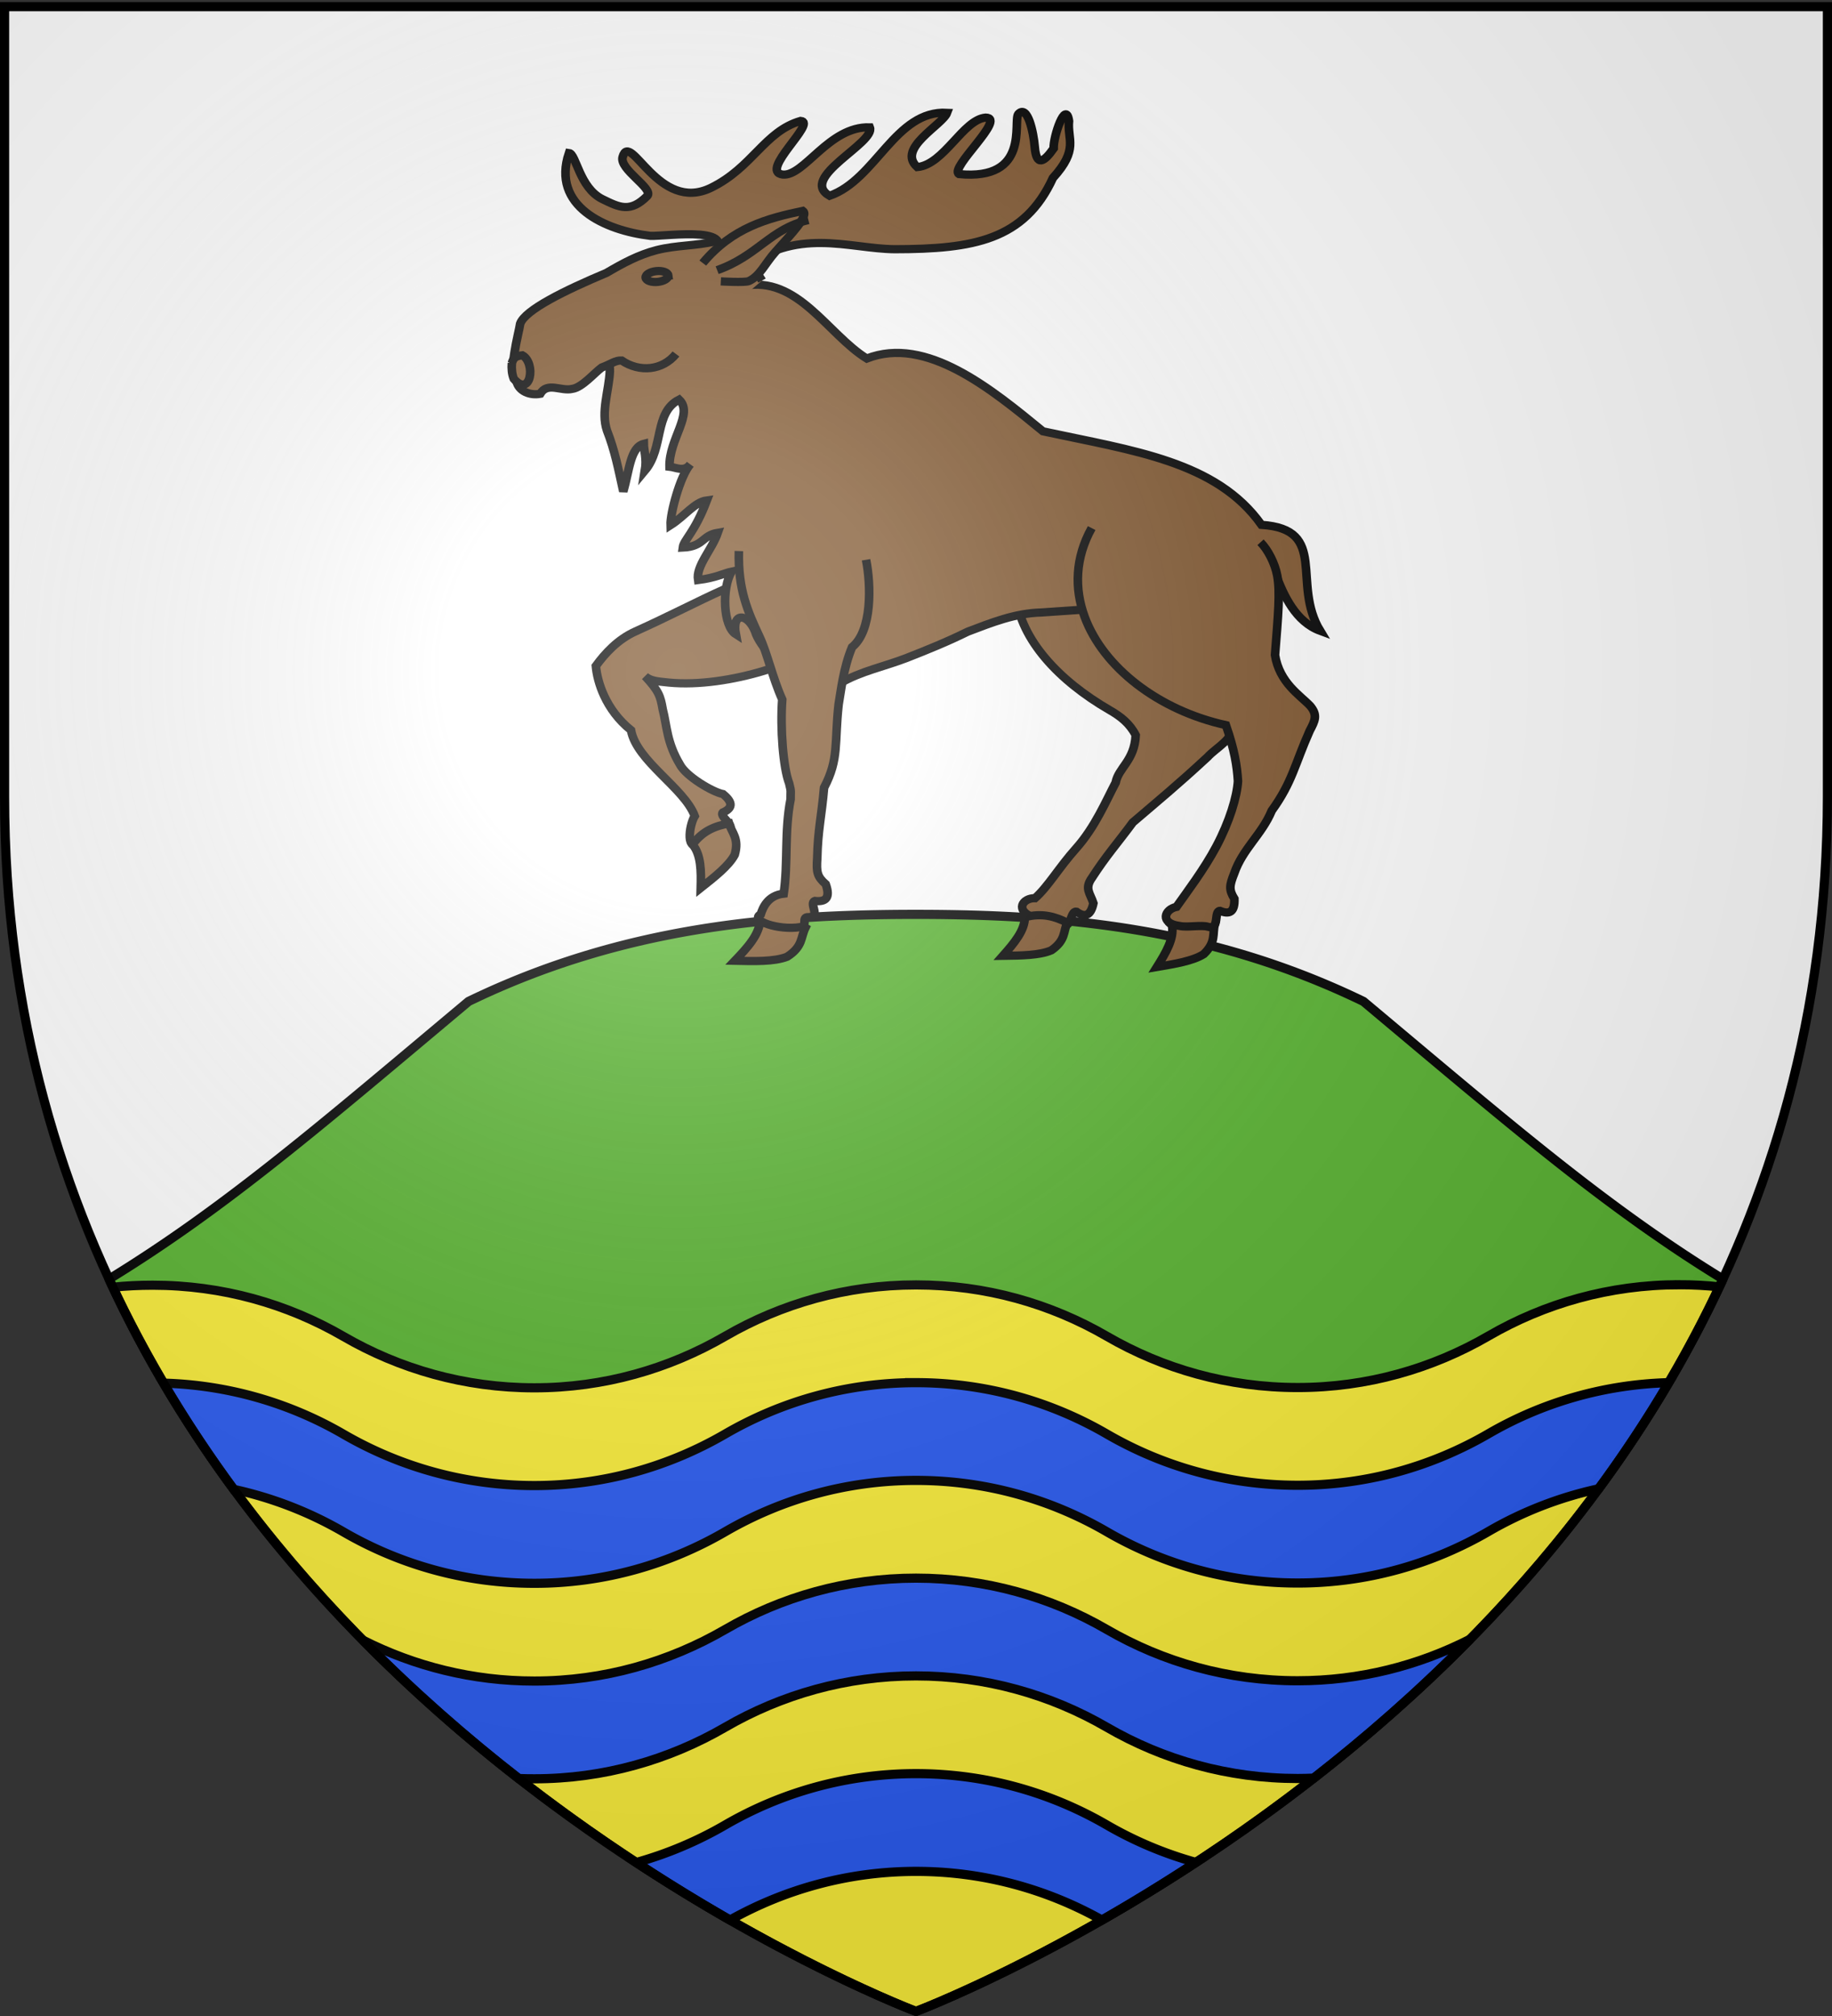 <svg xmlns="http://www.w3.org/2000/svg" xmlns:xlink="http://www.w3.org/1999/xlink" height="660" width="600" version="1.0"><rect width="100%" height="100%" fill="#333333" stroke="none"/><defs><radialGradient xlink:href="#a" id="b" gradientUnits="userSpaceOnUse" gradientTransform="matrix(1.353 0 0 1.349 -77.63 -85.747)" cx="221.445" cy="226.331" fx="221.445" fy="226.331" r="300"/><linearGradient id="a"><stop style="stop-color:white;stop-opacity:.314" offset="0"/><stop offset=".19" style="stop-color:white;stop-opacity:.251"/><stop style="stop-color:#6b6b6b;stop-opacity:.125" offset=".6"/><stop style="stop-color:black;stop-opacity:.125" offset="1"/></linearGradient></defs><g style="display:inline"><path style="fill:#fff;fill-opacity:1;fill-rule:evenodd;stroke:none;stroke-width:1px;stroke-linecap:butt;stroke-linejoin:miter;stroke-opacity:1" d="M300 658.5s298.5-112.32 298.5-397.772V2.176H1.5v258.552C1.5 546.18 300 658.5 300 658.5z"/><path style="opacity:1;fill:#5ab532;fill-opacity:1;stroke:#000;stroke-width:3;stroke-linejoin:round;stroke-miterlimit:4;stroke-dasharray:none;stroke-opacity:1" d="M300 299.344c-47.751 0-96.42 4.24-146.531 28.5-48.002 40.192-79.364 67.402-117.75 90.906a383.927 383.927 0 0 0 16.625 31.938L300 506.813l247.656-56.125a383.925 383.925 0 0 0 16.625-31.938c-38.386-23.504-69.748-50.714-117.75-90.906-50.112-24.26-98.78-28.5-146.531-28.5z"/><path style="opacity:1;fill:#fcef3c;fill-opacity:1;stroke:#000;stroke-width:3;stroke-miterlimit:4;stroke-dasharray:none;stroke-opacity:1" d="M550 420.594c-22.784 0-44.1 6.118-62.5 16.781-18.405 10.67-39.709 16.875-62.5 16.875-22.784 0-44.1-6.118-62.5-16.781-18.405-10.67-39.709-16.813-62.5-16.813-22.784 0-44.1 6.15-62.5 16.813-18.405 10.67-39.708 16.875-62.5 16.875-22.784 0-44.1-6.15-62.5-16.813-18.405-10.67-39.709-16.781-62.5-16.781-4.4 0-8.75.211-13.031.656C116.059 589.266 300 658.5 300 658.5s184.036-69.268 263.094-237.219c-4.303-.45-8.67-.687-13.094-.687z"/><path style="opacity:1;fill:#2b5df2;fill-opacity:1;stroke:#000;stroke-width:3;stroke-miterlimit:4;stroke-dasharray:none;stroke-opacity:1" d="M300 452.656c-22.784 0-44.1 6.15-62.5 16.813-18.405 10.67-39.708 16.875-62.5 16.875-22.784 0-44.1-6.15-62.5-16.813-17.441-10.111-37.492-16.116-58.938-16.719 7.184 12.19 14.894 23.771 23 34.782A124.17 124.17 0 0 1 112.5 501.53c18.4 10.664 39.716 16.813 62.5 16.813 22.791 0 44.095-6.205 62.5-16.875 18.4-10.664 39.716-16.813 62.5-16.813 22.791 0 44.095 6.142 62.5 16.813 18.4 10.663 39.716 16.781 62.5 16.781 22.791 0 44.095-6.205 62.5-16.875a124.278 124.278 0 0 1 36.063-13.969c8.092-11.003 15.798-22.57 22.968-34.75-21.476.589-41.569 6.6-59.031 16.719-18.405 10.67-39.709 16.875-62.5 16.875-22.784 0-44.1-6.118-62.5-16.781-18.405-10.67-39.709-16.813-62.5-16.813z"/><path style="opacity:1;fill:#2b5df2;fill-opacity:1;stroke:#000;stroke-width:3;stroke-miterlimit:4;stroke-dasharray:none;stroke-opacity:1" d="M300 516.656c-22.784 0-44.1 6.15-62.5 16.813-18.405 10.67-39.708 16.875-62.5 16.875-20.199 0-39.242-4.848-56.125-13.375 16.744 16.987 34.03 32.062 51 45.281 1.702.07 3.406.094 5.125.094 22.791 0 44.095-6.205 62.5-16.875 18.4-10.664 39.716-16.813 62.5-16.813 22.791 0 44.095 6.142 62.5 16.813 18.4 10.663 39.716 16.78 62.5 16.781 1.762 0 3.506-.052 5.25-.125 17.036-13.28 34.42-28.392 51.219-45.469-16.969 8.65-36.127 13.594-56.469 13.594-22.784 0-44.1-6.118-62.5-16.781-18.405-10.67-39.709-16.813-62.5-16.813z"/><path style="opacity:1;fill:#2b5df2;fill-opacity:1;stroke:#000;stroke-width:3;stroke-miterlimit:4;stroke-dasharray:none;stroke-opacity:1" d="M300 580.656c-22.784 0-44.1 6.15-62.5 16.813a125.357 125.357 0 0 1-29.094 12.281c10.811 7.08 21.112 13.367 30.688 18.844 18.035-10.107 38.774-15.938 60.906-15.938 22.144 0 42.865 5.822 60.906 15.938 9.593-5.486 19.918-11.78 30.75-18.875a124.345 124.345 0 0 1-29.156-12.25c-18.405-10.67-39.709-16.813-62.5-16.813z"/></g><g style="display:inline;fill:#7e542c;stroke:#000;stroke-width:2.287;stroke-miterlimit:4;stroke-dasharray:none;stroke-opacity:1;fill-opacity:1"><g style="fill:#7e542c;stroke:#000;stroke-width:2.287;stroke-miterlimit:4;stroke-dasharray:none;stroke-opacity:1;fill-opacity:1"><path d="M108.876 114.398c-7.13 6.149-10.492 14.025-10.782 22.337-.422 12.1 7.983 24.73 20.29 34.603 2.727 2.188 4.78 4.394 5.923 7.828-1.338 7.076-5.809 8.35-7.133 12.408-3.23 4.664-7.154 11.555-12.951 16.736-5.43 4.851-8.948 9.663-12.826 12.374-3.233-.515-5.962 2.667-1.108 5.276 1.661 1.116 5.54 1.746 6.904 2.853 2.62 2.127 2.989-3.512 4.618-2.98 1.912 1.876 3.555 1.81 4.818-1.758-.47-2.861-1.862-4.341.594-7.053 4.597-5.583 8.003-8.585 12.939-13.878 8.074-5.484 13.094-8.705 22.309-15.5 2.368-2.128 8.299-4.465 7.313-7.598-1.478-3.81-6.668-10.273-4.969-17.89 8.617-17.872 6.126-19.693 4.954-27.547" style="fill:#7e542c;fill-rule:evenodd;stroke:#000;stroke-width:2.287;stroke-linecap:butt;stroke-linejoin:miter;stroke-miterlimit:4;stroke-dasharray:none;stroke-opacity:1;fill-opacity:1" transform="matrix(1.218 -.152 .171 1.165 189.915 50.848)"/><path d="M87.969 225.586c4.765-.684 8.053.882 11 2.965-1.43 2.371-1.063 4.805-5.272 7.08-3.35 1.007-8.202.405-13.008-.148 3.458-3.115 6.785-6.254 7.28-9.897z" style="fill:#7e542c;fill-rule:evenodd;stroke:#000;stroke-width:2.287;stroke-linecap:butt;stroke-linejoin:miter;stroke-miterlimit:4;stroke-dasharray:none;stroke-opacity:1;fill-opacity:1" transform="matrix(1.218 -.152 .171 1.165 189.915 50.848)"/></g><g style="fill:#7e542c;stroke:#000;stroke-width:2.287;stroke-miterlimit:4;stroke-dasharray:none;stroke-opacity:1;fill-opacity:1"><path style="fill:#7e542c;fill-rule:evenodd;stroke:#000;stroke-width:2.287;stroke-linecap:butt;stroke-linejoin:miter;stroke-miterlimit:4;stroke-dasharray:none;stroke-opacity:1;fill-opacity:1" d="M45.528 133.467c-9.943-1.244-23.15 5.88-42.02 12.743-4.882 1.775-8.62 5.283-11.471 8.625-.087 4.407 1.34 12.366 7.528 18.657.62 8.742 12.562 17.34 14.505 25.328-1.897 2.67-3.506 10.482.988 7.292 1.737-.993 5.585-1.403 7.182-2.133 3.07-1.403-1.82-4.237-.62-5.46 2.53-.881 3.201-2.382.565-5.098-2.773-.849-9.236-5.754-10.575-9.16-2.962-6.597-2.366-11.031-3.056-15.826-.233-3.68-.518-5.125-3.727-9.524 1.352 1.352 2.78 1.634 6.107 2.287 15.423 3.024 38.494-2.746 43.6-8.97" transform="matrix(1.224 -.106 .123 1.17 185.854 36.02)"/><path style="fill:#7e542c;fill-rule:evenodd;stroke:#000;stroke-width:2.287;stroke-linecap:butt;stroke-linejoin:miter;stroke-miterlimit:4;stroke-dasharray:none;stroke-opacity:1;fill-opacity:1" d="M12.7 206.656c3.158-3.634 6.669-4.6 10.26-4.953.47 2.73 2.339 4.33.642 8.805-1.875 2.953-5.938 5.67-9.935 8.396.578-4.618 1.041-9.168-.967-12.248z" transform="matrix(1.224 -.106 .123 1.17 185.854 36.02)"/></g><path d="M33.966 54.297c-4.163 1.632-8.766-1.213-13.028-1.163C9.61 54.623 1.895 61.504-5.35 69.884c-.703.703-.82 1.04.233 2.094.874.875 1.44 1.905 2.326 2.792.86.86.93 1.7.93 3.257-.27 5.384-2.54 11.288-.93 16.517 2.07 5.654 2.954 10.888 4.188 16.983 1.657-5.783 1.982-12.303 5.583-13.26 0 1.825.803 4.082.233 7.444 5.162-6.378 2.532-16.167 9.305-19.774 3.88 3.984-2.825 10.942-2.75 18.7 1.665.178 3.95 1.59 5.504-.628-2.725 3.266-5.47 13.702-5.377 16.91 3.825-2.53 6.468-6.453 9.726-6.898-3.38 9.075-6.251 10.975-6.53 13.154 5.613-.266 5.114-3.396 9.348-4.133-1.651 4.823-5.936 9.253-5.371 13.182 4.806-.642 6.832-1.882 8.943-2.363-2.677 4.6-2.419 15.225.958 17.47-1.094-6.296 3.286-5.915 5.163-.708.908 3.64 8.306 13.225 7.122 4.117 3.162 5.076 9.219 11.239 15.472 10.162 5.47-3.303 11.763-4.591 17.65-6.972 5.542-2.256 11.034-4.59 16.336-7.322 6.36-2.519 12.7-5.18 19.654-5.348l22.8-1.628c7.395 2.335 11.325 5.554 16.052 8.375 4.85 2.538 9.895 5.409 15.587 4.42 1.154-.289 1.679-.592 2.093-1.629 1.64-3.93 2.844-7.955 3.723-12.097 1.521-5.314-.545-11.735-2.56-14.424 3.939-7.245 3.574 17.101 16.518 22.101-7.607-13.277 2.66-28.325-15.354-29.545-11.832-17.73-34.023-20.651-57.928-26.056-13.62-11.774-30.817-26.755-46.712-20.278-10.397-6.784-18.206-23.265-32.619-20.202" style="fill:#7e542c;fill-rule:evenodd;stroke:#000;stroke-width:2.287;stroke-linecap:butt;stroke-linejoin:miter;stroke-miterlimit:4;stroke-dasharray:none;stroke-opacity:1;fill-opacity:1" transform="matrix(1.23 0 .012 1.175 201.083 29.842)"/><g style="fill:#7e542c;stroke:#000;stroke-width:2.131;stroke-miterlimit:4;stroke-dasharray:none;stroke-opacity:1;fill-opacity:1"><path d="M48.364 232.277c4.571-1.51 8.083-.545 11.35.987-.992 2.586-.203 4.917-3.948 7.896-3.121 1.58-8.002 1.84-12.83 2.139 2.856-3.674 5.58-7.348 5.428-11.022z" style="fill:#7e542c;fill-rule:evenodd;stroke:#000;stroke-width:2.131;stroke-linecap:butt;stroke-linejoin:miter;stroke-miterlimit:4;stroke-dasharray:none;stroke-opacity:1;fill-opacity:1" transform="matrix(1.317 .107 -.1 1.257 208.448 4.124)"/><path style="fill:#7e542c;fill-rule:evenodd;stroke:#000;stroke-width:2.131;stroke-linecap:butt;stroke-linejoin:miter;stroke-miterlimit:4;stroke-dasharray:none;stroke-opacity:1;fill-opacity:1" d="M35.886 137.184c.498 10.016 3.442 15.56 6.736 21.635 2.377 4.383 3.95 10.195 6.893 15.86.052 7.62 1.589 17.695 3.368 21.575.748 2.314.46 1.859.66 4.085-.937 8.481.66 16.439.148 24.56-3.878.773-4.875 4.04-5.265 5.82-2.725 1.816 4.666 3.865 10.003 2.49 1.977-.306-.009-2.64 1.744-2.751 3.368-.214-.186-3.62 1.372-4.334 2.677.08 3.84-1.082 2.347-4.56-2.286-1.784-2.575-2.918-2.61-6.576-.409-7.221.266-11.131.303-18.368 3.2-7.861 1.651-11.694 1.959-21.86.297-3.17.44-9.505 2.196-15.087 4.688-4.689 3.483-16.471 1.739-22.911" transform="matrix(1.317 .107 -.1 1.257 208.448 4.124)"/></g><g style="fill:#7e542c;stroke:#000;stroke-width:2.287;stroke-miterlimit:4;stroke-dasharray:none;stroke-opacity:1;fill-opacity:1"><path d="M131.112 230.704c4.954-1.757 8.361-.633 11.326 1.24-1.05 2.563-.312 4.91-4.123 7.806-3.156 1.51-8.041 1.66-12.875 1.852 2.938-3.61 5.743-7.222 5.672-10.898z" style="fill:#7e542c;fill-rule:evenodd;stroke:#000;stroke-width:2.287;stroke-linecap:butt;stroke-linejoin:miter;stroke-miterlimit:4;stroke-dasharray:none;stroke-opacity:1;fill-opacity:1" transform="matrix(1.217 -.16 .18 1.164 182.762 55.421)"/><path d="M126.115 118.25c-5.56 7.598-7.06 16.03-5.47 24.192 2.858 14.66 15.683 28.452 32.853 34.996 1.252 7.212 1.264 11.622.889 15.874-.893 4.277-3.878 10.846-8.359 17.2-4.195 5.951-9.817 11.714-12.983 15.228-3.267.228-5.208 3.943.109 5.39 1.87.713 5.792.452 7.37 1.223 3.032 1.483 2.12-4.095 3.826-3.943 2.287 1.396 3.872.962 4.298-2.8-1.103-2.68-.792-3.809.99-7.005 3.22-6.476 8.843-9.664 12.459-15.933 6.63-7.163 7.957-11.955 13.259-20.635 1.827-2.606 2.808-4.037 1.141-6.868-2.299-3.379-7.137-7.46-7.199-15.264 2.478-10.981 3.965-17.162 3.83-21.803-.104-3.54-1.45-7.582-3.049-9.822" style="fill:#7e542c;fill-rule:evenodd;stroke:#000;stroke-width:2.287;stroke-linecap:butt;stroke-linejoin:miter;stroke-miterlimit:4;stroke-dasharray:none;stroke-opacity:1;fill-opacity:1" transform="matrix(1.217 -.16 .18 1.164 182.762 55.421)"/></g><path d="M-23.776 79.478c.55-.251 1.042-.967 1.532-1.201 2.775-1.331 3.141-3.948 4.564-5.601 2.227-1.9 4.987-2.672 7.677-3.49" style="fill:#7e542c;fill-rule:evenodd;stroke:#000;stroke-width:2.287;stroke-linecap:butt;stroke-linejoin:miter;stroke-miterlimit:4;stroke-dasharray:none;stroke-opacity:1;fill-opacity:1" transform="matrix(1.23 0 .012 1.175 201.083 29.842)"/><g style="fill:#7e542c;stroke:#000;stroke-width:2.287;stroke-miterlimit:4;stroke-dasharray:none;stroke-opacity:1;fill-opacity:1"><path style="fill:#7e542c;fill-rule:evenodd;stroke:#000;stroke-width:2.287;stroke-linecap:butt;stroke-linejoin:miter;stroke-miterlimit:4;stroke-dasharray:none;stroke-opacity:1;fill-opacity:1" d="M33.23 50.996c16.587-10.885 29.421-3.07 41.75-1.648 20.805 2.189 34.622 1.157 44.171-15.282 7.847-7.239 4.993-10.228 6.08-15.317-.122-6.1-4.674 3.79-4.942 7.16-3.012 3.531-5.146 4.656-4.954-.947.136-3.986-.521-12.158-3.313-9.546-1.683 1.907 1.084 18.86-17.622 14.933-2.4-1.967 14.42-14.202 8.907-14.886-6.043-.134-12.554 11.857-19.73 11.777-4.957-5.773 8.062-10.95 9.632-14.202C79.606 10.804 72.278 29.56 59.436 32.73 51.67 26.854 73.418 19.36 72.28 14.9c-10.77-1.504-18.924 11.846-24.585 10.622-6.232-1.553 10.839-13.507 6.51-14.349C44.27 13.062 40.002 22.7 28.332 27.168 13.517 32.818 8.856 8.918 5.922 16.12c-1.46 3.315 7.233 9.61 5.264 11.515-5.043 4.258-7.763 2.402-11.976-.362-5.769-3.786-5.524-13.304-7.386-13.73-6.447 14.258 7.061 22.461 18.885 25.237 4.056.637 26.477-.593 14.116 8.477" transform="matrix(1.222 -.124 .141 1.168 194.436 33.248)"/><path style="fill:#7e542c;fill-rule:evenodd;stroke:#000;stroke-width:2.287;stroke-linecap:butt;stroke-linejoin:miter;stroke-miterlimit:4;stroke-dasharray:none;stroke-opacity:1;fill-opacity:1" d="M38.852 54.297c-2.25-5.114-6.491-9.254-11.163-12.17-5.314.737-10.257-.053-15.716.769-5.084.815-9.354 2.692-14.06 4.905-11.61 3.689-22.738 7.957-24.468 11.646-.703 2.737-4.876 12.976-2.806 15.938.311 2.742 3.072 4.279 5.865 4.038 2.334-3.188 5.58-.033 8.635-.466 2.64-.075 6.41-3.837 8.497-5.087 2.643-.725 3.826-1.624 5.49-1.384 4.406 3.89 10.494 3.91 14.6-.275" transform="matrix(1.222 -.124 .141 1.168 194.436 33.248)"/><path style="fill:#7e542c;fill-rule:evenodd;stroke:#000;stroke-width:2.287;stroke-linecap:butt;stroke-linejoin:miter;stroke-miterlimit:4;stroke-dasharray:none;stroke-opacity:1;fill-opacity:1" d="M-30.01 70.117c.508-1.255 1.014-1.861 3.024-1.861 3.391 2.474.88 12.139-3.024 6.281-.334-1.336-.315-2.846 0-4.42zM14.192 50.226c0 .835-1.355 1.512-3.024 1.512-1.67 0-3.025-.677-3.025-1.512s1.355-1.512 3.025-1.512c1.669 0 3.024.677 3.024 1.512zM23.73 47.783c8.99-8.988 18.55-10.56 28.15-11.632 1.56 1.513-3.846 6.114-8.644 10.648-3.068 2.9-4.788 6.184-7.874 7.266-1.097.385-7.444-.698-7.444-.698" transform="matrix(1.222 -.124 .141 1.168 194.436 33.248)"/></g><path d="M26.987 49.877c10.801-3.955 14.394-11.632 24.427-13.958" style="fill:#7e542c;fill-rule:evenodd;stroke:#000;stroke-width:2.287;stroke-linecap:butt;stroke-linejoin:miter;stroke-miterlimit:4;stroke-dasharray:none;stroke-opacity:1;fill-opacity:1" transform="matrix(1.23 0 .012 1.175 201.083 29.842)"/></g><path d="M300 658.5s298.5-112.32 298.5-397.772V2.176H1.5v258.552C1.5 546.18 300 658.5 300 658.5z" style="opacity:1;fill:url(#b);fill-opacity:1;fill-rule:evenodd;stroke:none;stroke-width:1px;stroke-linecap:butt;stroke-linejoin:miter;stroke-opacity:1"/><path d="M300 658.5S1.5 546.18 1.5 260.728V2.176h597v258.552C598.5 546.18 300 658.5 300 658.5z" style="opacity:1;fill:none;fill-opacity:1;fill-rule:evenodd;stroke:#000;stroke-width:3;stroke-linecap:butt;stroke-linejoin:miter;stroke-miterlimit:4;stroke-dasharray:none;stroke-opacity:1"/></svg>